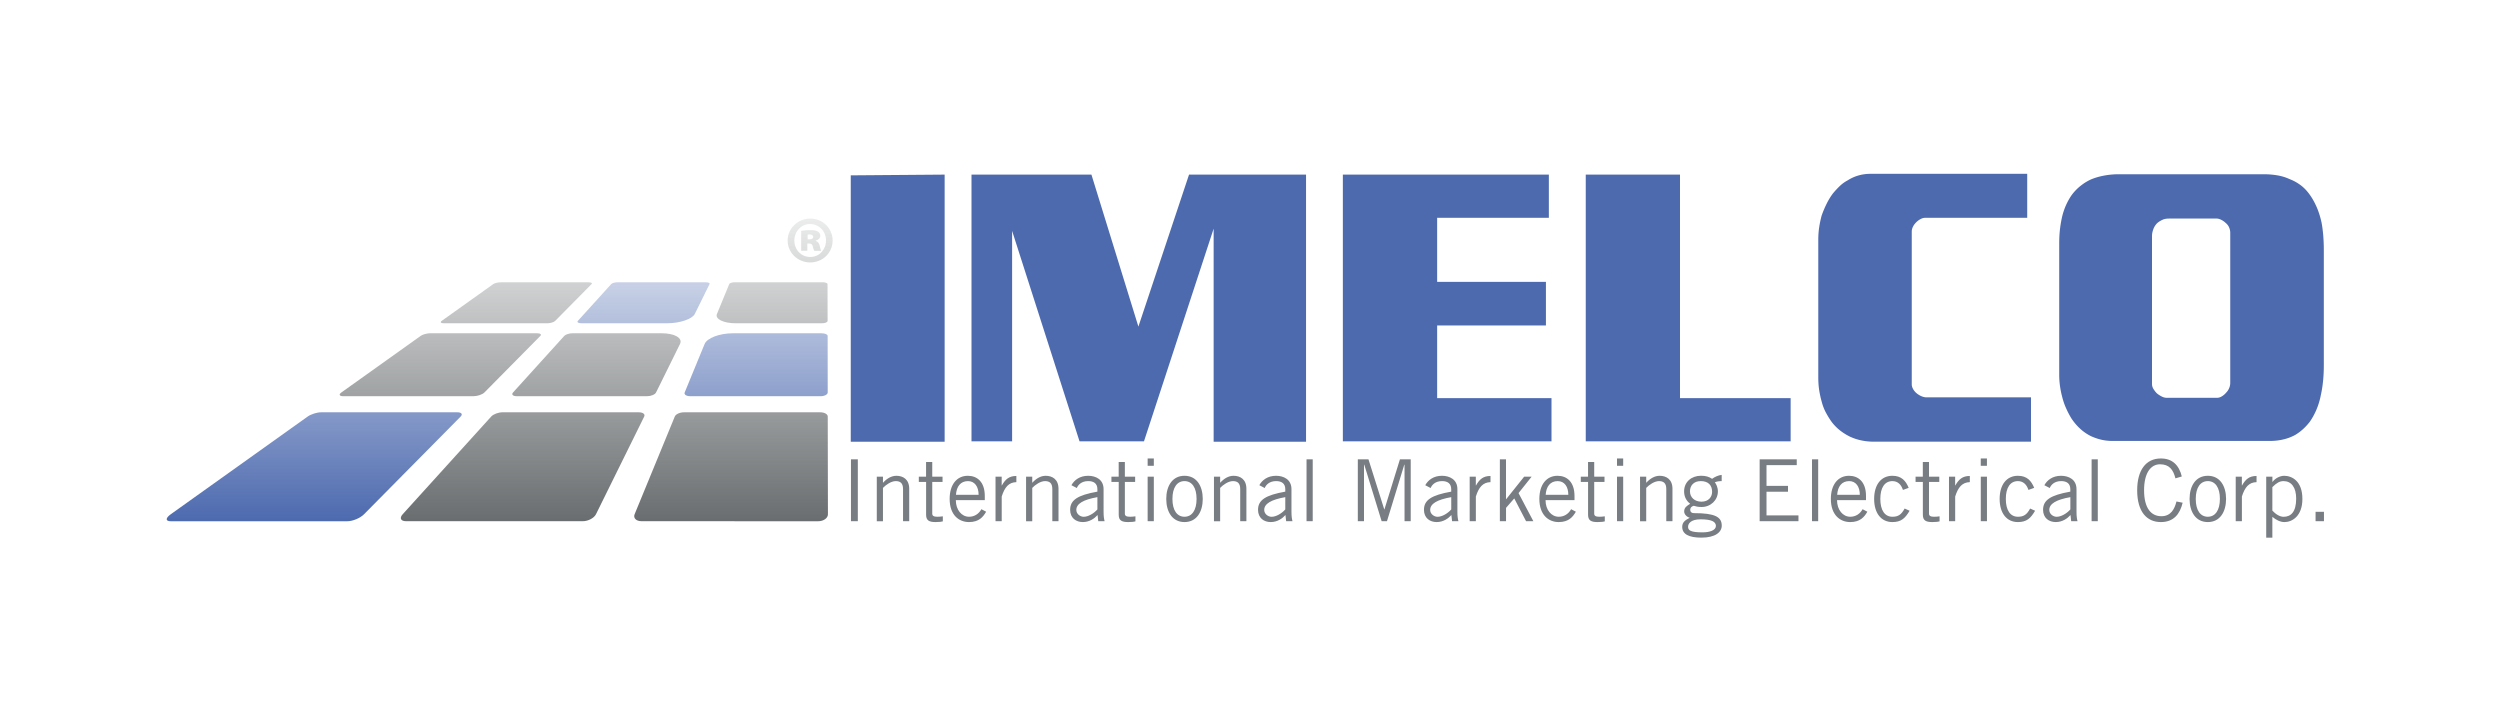 <svg version="1.1" id="Layer_1" xmlns="http://www.w3.org/2000/svg" x="0" y="0" viewBox="0 0 700 200" xml:space="preserve"><style>.st0{fill:#4d6aaf}.st11{fill:#777d82}</style><path class="st0" d="M238.21 49.1l26.29-.21v74.79h-26.29V49.1zM272.01 48.89h33.59l13.15 42.56 14.18-42.56h32.76v74.79h-25.87V64.02l-19.51 59.56h-18.04l-18.88-58.94v58.94h-11.37V48.89zM376 48.89h57.68v12.1H402.4v17.94h30.46v12.21H402.4v20.34h32.02v12.1H376V48.89zM444.01 48.89h26.39v62.59h30.98v12.1h-57.37V48.89zM567.62 48.68v12.31h-28.58c-.42 0-.85.12-1.3.36-.46.25-.85.54-1.2.89-.42.42-.73.85-.94 1.3-.21.45-.31.89-.31 1.3v42.77c0 .42.12.85.37 1.3.24.45.57.85.99 1.2.42.35.87.63 1.36.83.48.21.97.32 1.46.32h29.21v12.41h-44.02c-1.19 0-2.35-.12-3.5-.36s-2.24-.61-3.28-1.1c-.97-.49-1.88-1.06-2.71-1.72-.84-.66-1.6-1.44-2.29-2.34-.56-.77-1.09-1.63-1.62-2.61-.52-.97-.92-2.02-1.2-3.13-.28-.97-.51-2.02-.68-3.13-.17-1.11-.26-2.3-.26-3.55v-38.6c0-1.25.09-2.43.26-3.54.17-1.11.4-2.19.68-3.23.42-1.18.89-2.29 1.41-3.34.52-1.04 1.1-1.98 1.72-2.82.63-.76 1.27-1.46 1.93-2.09.66-.63 1.37-1.15 2.14-1.56.97-.62 2-1.1 3.08-1.41 1.08-.31 2.21-.47 3.39-.47h43.89zM593.18 48.79h40.79c1.25 0 2.48.11 3.7.31 1.22.21 2.35.56 3.39 1.04 1.11.42 2.15.99 3.13 1.72.97.73 1.84 1.65 2.61 2.76.7.98 1.32 2.11 1.88 3.39.56 1.29 1.01 2.73 1.36 4.33.21 1.12.36 2.31.47 3.6.1 1.29.16 2.66.16 4.12v32.13c0 1.61-.07 3.1-.21 4.49-.14 1.39-.35 2.71-.63 3.96-.28 1.46-.7 2.83-1.25 4.12-.56 1.29-1.18 2.42-1.88 3.39-1.19 1.53-2.54 2.75-4.07 3.65-1.04.56-2.15.98-3.34 1.25-1.19.28-2.47.42-3.86.42h-43.81c-1.18 0-2.28-.12-3.29-.36-1.01-.24-1.96-.58-2.87-.99-1.11-.56-2.12-1.25-3.03-2.09-.9-.83-1.7-1.77-2.4-2.82-.56-.9-1.06-1.86-1.51-2.87-.46-1.01-.82-2.07-1.1-3.18-.28-1.04-.49-2.09-.63-3.13s-.21-2.05-.21-3.02V68.08c0-1.53.09-2.95.26-4.28.17-1.32.4-2.54.68-3.65.35-1.25.78-2.4 1.31-3.44.52-1.04 1.09-1.95 1.72-2.71.7-.83 1.46-1.56 2.3-2.19.83-.63 1.7-1.15 2.61-1.57 1.18-.49 2.44-.85 3.76-1.09 1.32-.24 2.64-.36 3.96-.36zm14.08 12.41c-.7 0-1.3.12-1.82.37-.52.24-.99.54-1.41.89a4.7 4.7 0 00-1.1 1.72c-.24.67-.37 1.31-.37 1.93v41.41c0 .49.14.96.42 1.41.28.45.59.85.94 1.2.42.35.87.64 1.36.89.49.25.97.37 1.46.37h13.98c.49 0 .95-.14 1.41-.42.45-.27.85-.62 1.2-1.04.35-.35.63-.76.83-1.25.21-.48.31-.97.31-1.46V65.16c0-.49-.11-.97-.31-1.46-.21-.49-.52-.9-.94-1.25a5.03 5.03 0 00-1.25-.89c-.49-.24-.94-.37-1.35-.37h-13.36z"/><g><linearGradient id="SVGID_1_" gradientUnits="userSpaceOnUse" x1="144.578" y1="145.981" x2="144.578" y2="49.039"><stop offset="0" stop-color="#696d6f"/><stop offset="1" stop-color="#696d6f" stop-opacity="0"/></linearGradient><path d="M155.45 89.85c-.36.37-1.39.67-2.26.67h-28.85c-.89 0-1.19-.3-.67-.67l14.46-10.32c.39-.27 1.3-.49 2.06-.49h24.59c.75 0 1.14.22.87.49l-10.2 10.32z" fill="url(#SVGID_1_)"/><linearGradient id="SVGID_2_" gradientUnits="userSpaceOnUse" x1="123.286" y1="145.981" x2="123.286" y2="49.039"><stop offset="0" stop-color="#696d6f"/><stop offset="1" stop-color="#696d6f" stop-opacity="0"/></linearGradient><path d="M135.65 109.88c-.58.58-1.96 1.06-3.08 1.06H96.13c-1.12 0-1.35-.48-.53-1.06l22.2-15.84c.57-.41 1.76-.73 2.68-.73h29.88c.92 0 1.35.32.95.73l-15.66 15.84z" fill="url(#SVGID_2_)"/><linearGradient id="SVGID_3_" gradientUnits="userSpaceOnUse" x1="87.978" y1="145.981" x2="87.978" y2="49.038"><stop offset="0" stop-color="#4d6aaf"/><stop offset="1" stop-color="#4d6aaf" stop-opacity="0"/></linearGradient><path d="M101.92 144c-1.05 1.06-3.16 1.95-4.67 1.95H47.81c-1.52 0-1.5-.88-.01-1.95l38.35-27.37c.93-.66 2.6-1.19 3.78-1.19h38.11c1.17 0 1.6.52.95 1.19L101.92 144z" fill="url(#SVGID_3_)"/><linearGradient id="SVGID_4_" gradientUnits="userSpaceOnUse" x1="146.344" y1="145.981" x2="146.344" y2="49.039"><stop offset="0" stop-color="#696d6f"/><stop offset="1" stop-color="#696d6f" stop-opacity="0"/></linearGradient><path d="M166.87 143.99c-.53 1.07-2.19 1.95-3.7 1.95h-49.45c-1.52 0-1.94-.88-.97-1.95l24.79-27.36c.6-.67 2.02-1.19 3.19-1.19h38.11c1.17 0 1.86.52 1.54 1.19l-13.51 27.36z" fill="url(#SVGID_4_)"/><linearGradient id="SVGID_5_" gradientUnits="userSpaceOnUse" x1="204.701" y1="145.98" x2="204.701" y2="49.04"><stop offset="0" stop-color="#696d6f"/><stop offset="1" stop-color="#696d6f" stop-opacity="0"/></linearGradient><path d="M231.82 143.99c.01 1.08-1.22 1.96-2.74 1.96l-49.43-.01c-1.53 0-2.39-.88-1.96-1.95l11.25-27.36c.27-.67 1.43-1.19 2.61-1.19h38.1c1.17 0 2.12.52 2.12 1.19l.05 27.36z" fill="url(#SVGID_5_)"/><linearGradient id="SVGID_6_" gradientUnits="userSpaceOnUse" x1="180.2" y1="145.981" x2="180.2" y2="49.039"><stop offset="0" stop-color="#4d6aaf"/><stop offset="1" stop-color="#4d6aaf" stop-opacity="0"/></linearGradient><path d="M197.56 79.03h-24.59c-.75 0-1.57.22-1.81.49l-9.35 10.32c-.34.37.11.67.99.67h24.05c3.54 0 6.99-1.19 7.69-2.6l4.14-8.39c.13-.27-.37-.49-1.12-.49z" fill="url(#SVGID_6_)"/><linearGradient id="SVGID_7_" gradientUnits="userSpaceOnUse" x1="216.188" y1="145.981" x2="216.188" y2="49.039"><stop offset="0" stop-color="#696d6f"/><stop offset="1" stop-color="#696d6f" stop-opacity="0"/></linearGradient><path d="M205.76 79.03h24.58c.76 0 1.36.22 1.37.5l.02 10.32c0 .37-.71.67-1.6.67h-24.04c-3.54 0-5.92-1.19-5.35-2.6l3.45-8.39c.1-.28.81-.5 1.57-.5z" fill="url(#SVGID_7_)"/><linearGradient id="SVGID_8_" gradientUnits="userSpaceOnUse" x1="167.004" y1="145.979" x2="167.004" y2="49.04"><stop offset="0" stop-color="#696d6f"/><stop offset="1" stop-color="#696d6f" stop-opacity="0"/></linearGradient><path d="M181.16 110.94h-36.44c-1.12 0-1.59-.48-1.06-1.06l14.35-15.84c.37-.4 1.4-.73 2.32-.73h24.9c3.66 0 6 1.32 5.17 3l-6.7 13.57c-.28.59-1.43 1.06-2.54 1.06z" fill="url(#SVGID_8_)"/><linearGradient id="SVGID_9_" gradientUnits="userSpaceOnUse" x1="211.713" y1="145.979" x2="211.713" y2="49.04"><stop offset="0" stop-color="#4d6aaf"/><stop offset="1" stop-color="#4d6aaf" stop-opacity="0"/></linearGradient><path d="M193.3 110.94h36.44c1.12 0 2.02-.47 2.02-1.06l-.02-15.84c0-.4-.75-.72-1.67-.72h-24.91c-3.67 0-7.18 1.32-7.87 3l-5.58 13.57c-.24.58.48 1.05 1.59 1.05z" fill="url(#SVGID_9_)"/></g><g><linearGradient id="SVGID_10_" gradientUnits="userSpaceOnUse" x1="226.835" y1="145.984" x2="226.835" y2="49.038"><stop offset=".024" stop-color="#696d6f"/><stop offset="1" stop-color="#696d6f" stop-opacity="0"/></linearGradient><path d="M233.13 67.34c0 3.41-2.73 6.14-6.28 6.14-3.48 0-6.31-2.73-6.31-6.14 0-3.37 2.84-6.14 6.35-6.14s6.24 2.77 6.24 6.14zm-10.71.03c0 2.52 1.88 4.58 4.43 4.58 2.55.04 4.43-2.06 4.43-4.61 0-2.52-1.88-4.61-4.47-4.61-2.51 0-4.39 2.09-4.39 4.64zm3.65 2.84h-1.74v-5.57c.39-.07 1.35-.21 2.48-.21 1.31 0 1.84.18 2.27.46.35.21.6.64.6 1.21s-.53 1.06-1.28 1.28v.07c.6.18.96.64 1.13 1.42.18.82.28 1.17.39 1.35h-1.91c-.18-.21-.28-.67-.43-1.21-.11-.57-.39-.82-.96-.82h-.57v2.02zm.07-3.19h.5c.67 0 1.06-.25 1.06-.67 0-.46-.39-.71-.99-.71-.21 0-.43.04-.57.04v1.34z" fill="url(#SVGID_10_)"/></g><g><path class="st11" d="M240.19 128.61v17.33h-1.92v-17.33h1.92zM247.23 133.46v1.68h.05c.98-1.1 2.28-1.92 3.7-1.92 1.85 0 3.6.96 3.6 3.65v9.07h-1.73v-9.02c0-1.66-.79-2.21-2.04-2.21-1.3 0-2.78 1.06-3.58 1.9v9.34h-1.73v-12.48h1.73zM259.3 133.46v-4.1h1.73v4.1h2.88v1.49h-2.88v8.88c0 .58.41.86 1.42.86.58 0 1.08-.05 1.54-.12v1.42c-.31.1-1.01.19-2.02.19-1.87 0-2.66-.48-2.66-2.06v-9.17h-2.04v-1.49h2.03zM276.12 143.28c-.82 1.42-1.97 2.9-4.8 2.9-2.78 0-5.42-1.92-5.42-6.48 0-4.03 2.02-6.48 5.09-6.48 2.59 0 4.75 1.68 4.75 5.66v1.15h-8.11c0 2.74 1.63 4.66 3.7 4.66 1.54 0 2.74-.82 3.46-2.11l1.33.7zm-2.11-4.73c0-2.3-1.1-3.84-2.98-3.84-2.09 0-3.22 1.54-3.36 3.84h6.34zM278.74 133.46h1.73v2.47h.05c.96-1.7 1.99-2.66 4.06-2.66V135c-2.16.05-3.29 1.46-4.1 4.03v6.91h-1.73v-12.48zM289.03 133.46v1.68h.05c.98-1.1 2.28-1.92 3.7-1.92 1.85 0 3.6.96 3.6 3.65v9.07h-1.73v-9.02c0-1.66-.79-2.21-2.04-2.21-1.3 0-2.78 1.06-3.58 1.9v9.34h-1.73v-12.48h1.73zM300 135.86c.79-1.44 2.33-2.64 4.68-2.64 2.11 0 4.32 1.01 4.32 3.74v6.29c0 1.37.12 2.04.29 2.69h-1.78l-.19-1.73c-.86.96-2.26 1.97-4.13 1.97-1.92 0-3.55-1.15-3.55-3.43 0-2.74 2.09-4.1 7.63-5.09v-.67c0-1.66-1.08-2.28-2.57-2.28-1.92 0-2.86 1.1-3.19 1.94l-1.51-.79zm7.27 3.34c-3.96.7-5.9 1.85-5.9 3.58 0 1.15 1.1 1.92 2.06 1.92 1.25 0 2.83-.91 3.84-2.06v-3.44zM313.23 133.46v-4.1h1.73v4.1h2.88v1.49h-2.88v8.88c0 .58.41.86 1.42.86.58 0 1.08-.05 1.54-.12v1.42c-.31.1-1.01.19-2.02.19-1.87 0-2.66-.48-2.66-2.06v-9.17h-2.04v-1.49h2.03zM323.07 128.37v2.06h-1.73v-2.06h1.73zm-1.73 5.09h1.73v12.48h-1.73v-12.48zM331.66 146.18c-3.41 0-5.11-2.88-5.11-6.48 0-3.6 1.7-6.48 5.11-6.48s5.11 2.88 5.11 6.48c0 3.6-1.7 6.48-5.11 6.48zm0-11.47c-2.06 0-3.38 1.78-3.38 4.99 0 3.22 1.32 4.99 3.38 4.99 2.06 0 3.38-1.78 3.38-4.99s-1.32-4.99-3.38-4.99zM341.64 133.46v1.68h.05c.98-1.1 2.28-1.92 3.7-1.92 1.85 0 3.6.96 3.6 3.65v9.07h-1.73v-9.02c0-1.66-.79-2.21-2.04-2.21-1.3 0-2.78 1.06-3.58 1.9v9.34h-1.73v-12.48h1.73zM352.61 135.86c.79-1.44 2.33-2.64 4.68-2.64 2.11 0 4.32 1.01 4.32 3.74v6.29c0 1.37.12 2.04.29 2.69h-1.78l-.19-1.73c-.86.96-2.26 1.97-4.13 1.97-1.92 0-3.55-1.15-3.55-3.43 0-2.74 2.09-4.1 7.63-5.09v-.67c0-1.66-1.08-2.28-2.57-2.28-1.92 0-2.86 1.1-3.19 1.94l-1.51-.79zm7.27 3.34c-3.96.7-5.9 1.85-5.9 3.58 0 1.15 1.1 1.92 2.06 1.92 1.25 0 2.83-.91 3.84-2.06v-3.44zM367.56 128.61v17.33h-1.73v-17.33h1.73zM393.27 145.94V130.1h-.07l-4.85 15.84h-1.49l-4.87-15.84h-.07v15.84h-1.73v-17.33h2.98l4.42 14.02h.05l4.34-14.02H395v17.33h-1.73zM399.07 135.86c.79-1.44 2.33-2.64 4.68-2.64 2.11 0 4.32 1.01 4.32 3.74v6.29c0 1.37.12 2.04.29 2.69h-1.78l-.19-1.73c-.86.96-2.26 1.97-4.13 1.97-1.92 0-3.55-1.15-3.55-3.43 0-2.74 2.09-4.1 7.63-5.09v-.67c0-1.66-1.08-2.28-2.57-2.28-1.92 0-2.86 1.1-3.19 1.94l-1.51-.79zm7.28 3.34c-3.96.7-5.9 1.85-5.9 3.58 0 1.15 1.1 1.92 2.06 1.92 1.25 0 2.83-.91 3.84-2.06v-3.44zM411.5 133.46h1.73v2.47h.05c.96-1.7 1.99-2.66 4.06-2.66V135c-2.16.05-3.29 1.46-4.1 4.03v6.91h-1.73v-12.48zM419.95 128.61h1.73v11.16h.05l5.04-6.31h2.09l-3.67 4.61 4.15 7.87h-2.04l-3.31-6.38-2.3 2.64v3.74h-1.73v-17.33zM441.24 143.28c-.82 1.42-1.97 2.9-4.8 2.9-2.78 0-5.42-1.92-5.42-6.48 0-4.03 2.02-6.48 5.09-6.48 2.59 0 4.75 1.68 4.75 5.66v1.15h-8.11c0 2.74 1.63 4.66 3.7 4.66 1.54 0 2.74-.82 3.46-2.11l1.33.7zm-2.11-4.73c0-2.3-1.1-3.84-2.98-3.84-2.09 0-3.22 1.54-3.36 3.84h6.34zM444.65 133.46v-4.1h1.73v4.1h2.88v1.49h-2.88v8.88c0 .58.41.86 1.42.86.58 0 1.08-.05 1.54-.12v1.42c-.31.1-1.01.19-2.02.19-1.87 0-2.66-.48-2.66-2.06v-9.17h-2.04v-1.49h2.03zM454.49 128.37v2.06h-1.73v-2.06h1.73zm-1.73 5.09h1.73v12.48h-1.73v-12.48zM460.94 133.46v1.68h.05c.98-1.1 2.28-1.92 3.7-1.92 1.85 0 3.6.96 3.6 3.65v9.07h-1.73v-9.02c0-1.66-.79-2.21-2.04-2.21-1.3 0-2.78 1.06-3.58 1.9v9.34h-1.73v-12.48h1.73zM482.07 134.71c-.72 0-1.49.12-1.92.34.36.43.86 1.39.86 2.54 0 2.47-2.04 4.37-4.56 4.37-1.01 0-1.54-.14-2.21-.34-.67.19-.98.6-.98 1.15 0 .58.41.91 1.03.91 5.9 0 7.8 1.06 7.8 3.5 0 1.82-1.8 3.36-5.69 3.36-3.5 0-5.38-.96-5.38-3.02 0-1.25.77-1.85 2.11-2.54-.96-.29-1.56-1.03-1.56-1.78 0-1.08.72-1.54 1.68-2.14-1.18-.89-1.7-2.11-1.7-3.48 0-2.64 2.06-4.37 4.73-4.37 1.34 0 2.28.29 3.1.86.74-.53 1.75-1.01 2.69-1.1v1.74zm-5.93 10.7c-2.71 0-3.48 1.2-3.48 2.09 0 .94.58 1.56 4.03 1.56 2.06 0 3.74-.58 3.77-1.8-.03-1.22-1.27-1.85-4.32-1.85zm.07-10.7c-1.97 0-3.02 1.25-3.02 2.88 0 1.66 1.3 2.88 3.22 2.88 1.97 0 2.98-1.3 2.98-2.78-.01-1.83-1.07-2.98-3.18-2.98zM503.09 128.61v1.63h-8.47v5.81h6.02v1.63h-6.02v6.63h8.95v1.63H492.7v-17.33h10.39zM509.09 128.61v17.33h-1.73v-17.33h1.73zM522.86 143.28c-.82 1.42-1.97 2.9-4.8 2.9-2.78 0-5.42-1.92-5.42-6.48 0-4.03 2.02-6.48 5.09-6.48 2.59 0 4.75 1.68 4.75 5.66v1.15h-8.11c0 2.74 1.63 4.66 3.7 4.66 1.54 0 2.74-.82 3.46-2.11l1.33.7zm-2.11-4.73c0-2.3-1.1-3.84-2.98-3.84-2.09 0-3.22 1.54-3.36 3.84h6.34zM532.82 137.18c-.48-1.51-1.46-2.47-2.95-2.47-2.14 0-3.38 1.82-3.38 4.99s1.25 4.99 3.38 4.99c1.58 0 2.47-.53 3.43-2.3l1.39.62c-1.25 2.11-2.35 3.17-4.82 3.17-3.12 0-5.11-2.45-5.11-6.48s1.99-6.48 5.11-6.48c2.57 0 3.77 1.44 4.56 3.38l-1.61.58zM538.39 133.46v-4.1h1.73v4.1H543v1.49h-2.88v8.88c0 .58.41.86 1.42.86.58 0 1.08-.05 1.54-.12v1.42c-.31.1-1.01.19-2.02.19-1.87 0-2.66-.48-2.66-2.06v-9.17h-2.04v-1.49h2.03zM545.71 133.46h1.73v2.47h.05c.96-1.7 1.99-2.66 4.06-2.66V135c-2.16.05-3.29 1.46-4.1 4.03v6.91h-1.73v-12.48zM556.34 128.37v2.06h-1.73v-2.06h1.73zm-1.72 5.09h1.73v12.48h-1.73v-12.48zM567.96 137.18c-.48-1.51-1.46-2.47-2.95-2.47-2.14 0-3.38 1.82-3.38 4.99s1.25 4.99 3.38 4.99c1.58 0 2.47-.53 3.43-2.3l1.39.62c-1.25 2.11-2.35 3.17-4.82 3.17-3.12 0-5.11-2.45-5.11-6.48s1.99-6.48 5.11-6.48c2.57 0 3.77 1.44 4.56 3.38l-1.61.58zM572.42 135.86c.79-1.44 2.33-2.64 4.68-2.64 2.11 0 4.32 1.01 4.32 3.74v6.29c0 1.37.12 2.04.29 2.69h-1.78l-.19-1.73c-.86.96-2.26 1.97-4.13 1.97-1.92 0-3.55-1.15-3.55-3.43 0-2.74 2.09-4.1 7.63-5.09v-.67c0-1.66-1.08-2.28-2.57-2.28-1.92 0-2.86 1.1-3.19 1.94l-1.51-.79zm7.28 3.34c-3.96.7-5.9 1.85-5.9 3.58 0 1.15 1.1 1.92 2.06 1.92 1.25 0 2.83-.91 3.84-2.06v-3.44zM587.38 128.61v17.33h-1.73v-17.33h1.73zM611.14 140.76c-.77 3.22-2.54 5.42-6.1 5.42-3.89 0-6.63-2.83-6.63-8.9 0-5.64 2.45-8.91 6.63-8.91 3.22 0 5.09 1.87 5.86 5.04l-1.78.53c-.62-2.45-1.73-3.94-4.32-3.94-2.5 0-4.46 2.3-4.46 7.27 0 5.02 1.97 7.27 4.85 7.27 2.66 0 3.7-2.02 4.22-4.13l1.73.35zM618.19 146.18c-3.41 0-5.11-2.88-5.11-6.48 0-3.6 1.7-6.48 5.11-6.48s5.11 2.88 5.11 6.48c0 3.6-1.7 6.48-5.11 6.48zm0-11.47c-2.06 0-3.38 1.78-3.38 4.99 0 3.22 1.32 4.99 3.38 4.99 2.06 0 3.38-1.78 3.38-4.99.01-3.21-1.31-4.99-3.38-4.99zM625.99 133.46h1.73v2.47h.05c.96-1.7 1.99-2.66 4.06-2.66V135c-2.16.05-3.29 1.46-4.1 4.03v6.91H626v-12.48zM634.54 150.55v-17.09h1.73v1.46h.05c.65-.94 2.04-1.7 3.24-1.7 2.21 0 5.11 1.49 5.11 6.48 0 4.85-2.9 6.48-5.02 6.48-1.18 0-2.33-.6-3.29-1.39l-.1-.05v5.81h-1.72zm1.72-7.58c.94 1.03 2.11 1.73 3.14 1.73 2.02 0 3.53-1.32 3.53-5.09 0-3.17-1.37-4.9-3.53-4.9-1.1 0-1.92.48-3.14 1.68v6.58zM650.71 143.3v2.64h-2.35v-2.64h2.35z"/></g></svg>